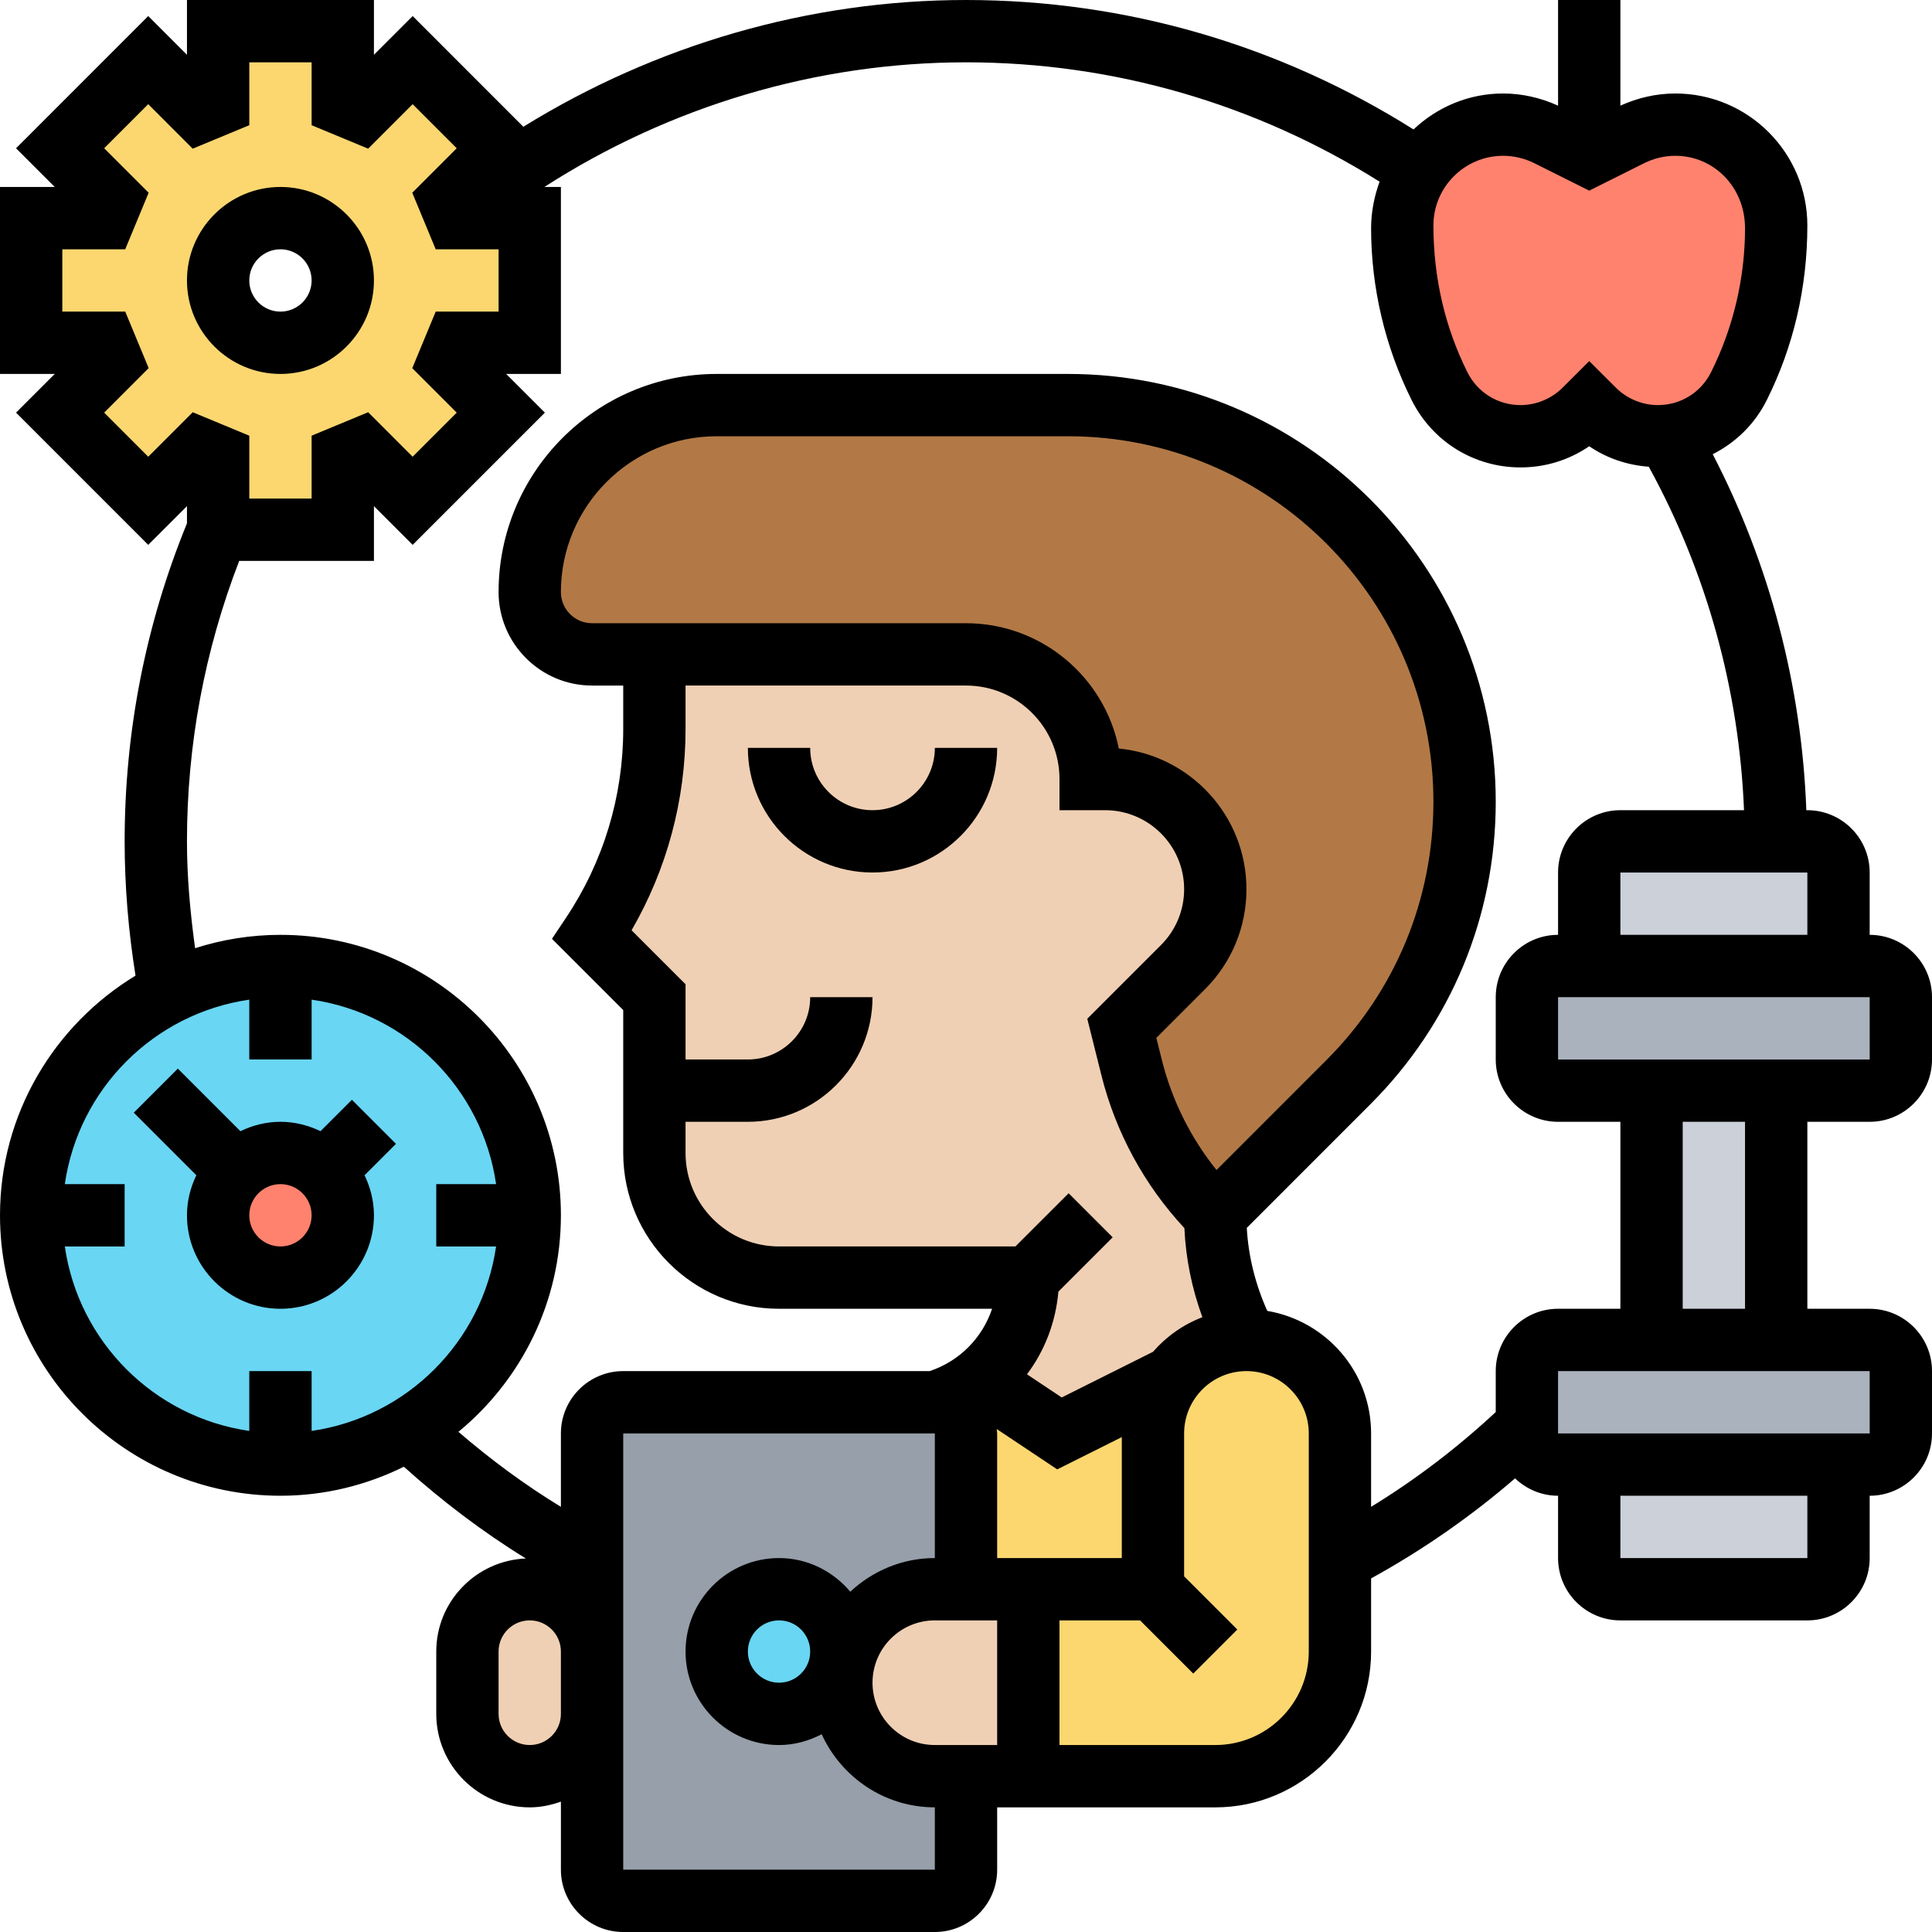 <svg id="_x33_0" enable-background="new 0 0 62 62" height="512" viewBox="0 0 62 62" width="512" xmlns="http://www.w3.org/2000/svg"><g><g><g><path d="m47 25.73c0 1.69-.34 3.34-.97 4.87s-1.57 2.94-2.76 4.13l-4.27 4.27c-1.31-1.31-2.24-2.95-2.69-4.74l-.31-1.26 1.96-1.96c.67-.67 1.04-1.57 1.04-2.5 0-.98-.4-1.86-1.04-2.5s-1.52-1.04-2.5-1.04h-.46c0-1.1-.45-2.1-1.17-2.83-.73-.72-1.73-1.17-2.83-1.17h-10-2c-1.1 0-2-.9-2-2 0-1.66.67-3.16 1.76-4.24 1.08-1.09 2.58-1.76 4.24-1.76h11.27c7.03 0 12.73 5.7 12.73 12.73z" fill="#b27946"/></g><g><path d="m37 51v-5c0-.68.23-1.3.6-1.8.09-.11.18-.22.28-.32.54-.54 1.29-.88 2.12-.88 1.66 0 3 1.34 3 3v4.07 2.93c0 2.21-1.79 4-4 4h-6v-6z" fill="#fcd770"/></g><g><path d="m31.41 44.27 2.59 1.73 3.6-1.8c-.37.5-.6 1.12-.6 1.8v5h-4-2v-5c0-.55-.45-1-1-1l.15-.05c.47-.16.89-.39 1.26-.69z" fill="#fcd770"/></g><g><path d="m61 32v2c0 .55-.45 1-1 1h-3-4-3c-.55 0-1-.45-1-1v-2c0-.55.45-1 1-1h1 8 1c.55 0 1 .45 1 1z" fill="#aab2bd"/></g><g><path d="m61 44v2c0 .55-.45 1-1 1h-1-8-1c-.55 0-1-.45-1-1v-.24-1.76c0-.55.45-1 1-1h3 4 3c.55 0 1 .45 1 1z" fill="#aab2bd"/></g><g><path d="m59 28v3h-8v-3c0-.55.45-1 1-1h5 1c.55 0 1 .45 1 1z" fill="#ccd1d9"/></g><g><path d="m59 47v3c0 .55-.45 1-1 1h-6c-.55 0-1-.45-1-1v-3z" fill="#ccd1d9"/></g><g><path d="m53 35h4v8h-4z" fill="#ccd1d9"/></g><g><path d="m57 7.24v.08c0 1.76-.41 3.5-1.2 5.07-.44.9-1.31 1.49-2.29 1.59-.1.01-.21.02-.31.02-.77 0-1.51-.31-2.05-.85l-.15-.15-.15.15c-.54.54-1.28.85-2.05.85-1.1 0-2.11-.62-2.6-1.61-.79-1.57-1.2-3.31-1.2-5.07v-.08c0-.67.2-1.29.54-1.8.12-.18.26-.34.41-.49.59-.59 1.39-.95 2.29-.95.5 0 .99.12 1.44.34l1.32.66 1.32-.66c.45-.22.94-.34 1.44-.34 1.79 0 3.24 1.45 3.24 3.24z" fill="#ff826e"/></g><g><path d="m17 7v4h-2.35c-.12.28-.12.3-.24.58l1.66 1.66-2.83 2.83-1.66-1.66c-.28.12-.3.12-.58.24v2.35h-4v-2.35c-.28-.12-.3-.13-.58-.24l-1.66 1.66-2.83-2.83 1.66-1.66c-.11-.28-.12-.3-.24-.58h-2.35v-4h2.35c.12-.28.12-.3.24-.58l-1.66-1.66 2.83-2.83 1.66 1.66c.28-.12.3-.12.58-.24v-2.35h4v2.35c.28.12.3.12.58.24l1.66-1.66 2.83 2.83-1.66 1.66c.09.21.11.28.17.42.02.04.04.09.07.16zm-6 2c0-1.1-.9-2-2-2s-2 .9-2 2 .9 2 2 2 2-.9 2-2z" fill="#fcd770"/></g><g><path d="m9 31c4.42 0 8 3.58 8 8 0 2.92-1.56 5.47-3.89 6.87-1.2.71-2.61 1.13-4.11 1.13-4.42 0-8-3.58-8-8 0-3.14 1.81-5.86 4.45-7.17 1.07-.53 2.27-.83 3.55-.83z" fill="#69d6f4"/></g><g><path d="m10.41 37.59c.37.36.59.86.59 1.41 0 1.1-.9 2-2 2s-2-.9-2-2c0-.55.22-1.05.59-1.41.36-.37.86-.59 1.41-.59s1.05.22 1.41.59z" fill="#ff826e"/></g><g><path d="m30 45h-10c-.55 0-1 .45-1 1v14c0 .55.45 1 1 1h10c.55 0 1-.45 1-1v-14c0-.55-.45-1-1-1z" fill="#969faa"/></g><g><circle cx="25" cy="53" fill="#69d6f4" r="2"/></g><g><path d="m19 53v2c0 1.1-.9 2-2 2-.55 0-1.05-.22-1.41-.59-.37-.36-.59-.86-.59-1.41v-2c0-1.1.9-2 2-2 .55 0 1.05.22 1.41.59.37.36.59.86.59 1.41z" fill="#f0d0b4"/></g><g><path d="m33 51v6h-2-1c-.83 0-1.58-.34-2.12-.88s-.88-1.29-.88-2.12c0-1.66 1.34-3 3-3h1z" fill="#f0d0b4"/></g><g><path d="m21 21h10c1.1 0 2.1.45 2.83 1.17.72.73 1.17 1.73 1.17 2.83h.46c.98 0 1.86.4 2.5 1.04s1.04 1.52 1.04 2.5c0 .93-.37 1.83-1.04 2.5l-1.96 1.96.31 1.26c.45 1.79 1.38 3.43 2.69 4.74 0 1.32.31 2.61.89 3.79l.11.21c-.83 0-1.58.34-2.12.88-.1.1-.19.21-.28.32l-3.6 1.8-2.59-1.73v-.01c.99-.77 1.59-1.96 1.59-3.26h-8c-2.21 0-4-1.79-4-4v-2-3l-2-2c1.3-1.96 2-4.25 2-6.61z" fill="#f0d0b4"/></g></g><g><path d="m32 24h-2c0 1.103-.897 2-2 2s-2-.897-2-2h-2c0 2.206 1.794 4 4 4s4-1.794 4-4z"/><path d="m9 42c1.654 0 3-1.346 3-3 0-.462-.113-.894-.301-1.285l1.008-1.008-1.414-1.414-1.008 1.008c-.391-.188-.823-.301-1.285-.301s-.894.113-1.285.301l-2.008-2.008-1.414 1.414 2.008 2.008c-.188.391-.301.823-.301 1.285 0 1.654 1.346 3 3 3zm0-4c.551 0 1 .448 1 1s-.449 1-1 1-1-.448-1-1 .449-1 1-1z"/><path d="m9 12c1.654 0 3-1.346 3-3s-1.346-3-3-3-3 1.346-3 3 1.346 3 3 3zm0-4c.551 0 1 .448 1 1s-.449 1-1 1-1-.448-1-1 .449-1 1-1z"/><path d="m60 36c1.103 0 2-.897 2-2v-2c0-1.103-.897-2-2-2v-2c0-1.103-.897-2-2-2h-.033c-.148-3.991-1.174-7.897-3.004-11.424.734-.37 1.349-.964 1.734-1.735.853-1.704 1.303-3.612 1.303-5.605 0-2.336-1.9-4.236-4.236-4.236-.606 0-1.212.138-1.764.391v-3.391h-2v3.391c-.552-.253-1.158-.391-1.764-.391-1.112 0-2.118.44-2.875 1.154-4.3-2.71-9.241-4.154-14.361-4.154-5.033 0-9.958 1.441-14.205 4.068l-3.552-3.553-1.243 1.243v-1.758h-6v1.758l-1.243-1.243-4.242 4.243 1.242 1.242h-1.757v6h1.757l-1.242 1.242 4.242 4.243 1.243-1.242v.551c-1.325 3.241-2 6.673-2 10.206 0 1.445.122 2.89.349 4.309-2.601 1.58-4.349 4.431-4.349 7.691 0 4.963 4.038 9 9 9 1.422 0 2.764-.341 3.961-.931 1.217 1.095 2.521 2.087 3.913 2.944-1.595.068-2.874 1.376-2.874 2.987v2c0 1.654 1.346 3 3 3 .352 0 .686-.072 1-.184v2.184c0 1.103.897 2 2 2h10c1.103 0 2-.897 2-2v-2h7c2.757 0 5-2.243 5-5v-2.347c1.647-.907 3.194-1.981 4.62-3.211.36.343.844.558 1.38.558v2c0 1.103.897 2 2 2h6c1.103 0 2-.897 2-2v-2c1.103 0 2-.897 2-2v-2c0-1.103-.897-2-2-2h-2v-6zm.001-2h-10.001v-2h10zm-8.001-4v-2h6v2zm-3.764-25c.345 0 .691.082 1 .236l1.764.882 1.764-.882c.309-.154.655-.236 1-.236 1.233 0 2.236 1.003 2.236 2.324 0 1.596-.377 3.194-1.091 4.622-.325.651-.978 1.054-1.705 1.054-.501 0-.993-.204-1.349-.56l-.855-.852-.856.854c-.355.354-.846.558-1.348.558-.727 0-1.38-.403-1.705-1.054-.714-1.427-1.091-3.026-1.091-4.71 0-1.233 1.003-2.236 2.236-2.236zm-43.479 9.657-1.414-1.415 1.428-1.429-.752-1.813h-2.019v-2h2.018l.752-1.815-1.427-1.427 1.414-1.415 1.427 1.428 1.816-.753v-2.018h2v2.018l1.815.753 1.427-1.428 1.415 1.415-1.427 1.427.752 1.815h2.018v2h-2.018l-.752 1.815 1.427 1.427-1.415 1.415-1.427-1.428-1.815.753v2.018h-2v-2.018l-1.815-.753zm-2.677 25.343h1.92v-2h-1.92c.441-3.059 2.861-5.479 5.92-5.92v1.92h2v-1.92c3.059.441 5.479 2.861 5.92 5.92h-1.92v2h1.92c-.441 3.059-2.861 5.479-5.92 5.92v-1.92h-2v1.92c-3.059-.441-5.479-2.861-5.92-5.92zm14.92 16c-.551 0-1-.448-1-1v-2c0-.552.449-1 1-1s1 .448 1 1v2c0 .552-.449 1-1 1zm13 4h-10v-14h10v4c-1.05 0-2 .415-2.714 1.08-.551-.655-1.366-1.08-2.286-1.08-1.654 0-3 1.346-3 3s1.346 3 3 3c.495 0 .956-.132 1.368-.346.632 1.38 2.018 2.346 3.632 2.346zm-8-24h2c2.206 0 4-1.794 4-4h-2c0 1.103-.897 2-2 2h-2v-2.414l-1.732-1.732c1.135-1.962 1.732-4.178 1.732-6.459v-1.395h9c1.654 0 3 1.346 3 3v1h1.464c1.398 0 2.536 1.138 2.536 2.535 0 .677-.264 1.313-.743 1.793l-2.365 2.365.451 1.805c.459 1.839 1.378 3.529 2.666 4.915.043.974.241 1.942.577 2.858-.619.236-1.158.621-1.586 1.111l-2.928 1.464-1.115-.743c.571-.758.922-1.672 1.008-2.653l1.743-1.743-1.414-1.414-1.708 1.707h-7.586c-1.654 0-3-1.346-3-3zm17.039 1.547c-.831-1.034-1.431-2.239-1.754-3.533l-.177-.707 1.564-1.564c.856-.857 1.328-1.997 1.328-3.208 0-2.353-1.801-4.292-4.096-4.514-.456-2.29-2.482-4.021-4.904-4.021h-12c-.551 0-1-.448-1-1 0-2.757 2.243-5 5-5h11.272c6.467 0 11.728 5.261 11.728 11.728 0 3.133-1.22 6.078-3.435 8.293zm-11.039 16.453c0-1.103.897-2 2-2h2v4h-2c-1.103 0-2-.897-2-2zm-3 0c-.551 0-1-.448-1-1s.449-1 1-1 1 .448 1 1-.449 1-1 1zm7-4v-4c0-.048-.011-.093-.014-.141l1.942 1.295 2.072-1.036v3.882zm10 3c0 1.654-1.346 3-3 3h-5v-4h2.586l1.707 1.707 1.414-1.414-1.707-1.707v-4.586c0-1.103.897-2 2-2s2 .897 2 2zm6-9v1.315c-1.234 1.146-2.57 2.168-4 3.04v-2.355c0-1.977-1.444-3.612-3.331-3.932-.378-.839-.608-1.745-.658-2.664l3.968-3.969c2.593-2.593 4.021-6.04 4.021-9.707 0-7.57-6.158-13.728-13.728-13.728h-11.272c-3.86 0-7 3.141-7 7 0 1.654 1.346 3 3 3h1v1.395c0 2.161-.633 4.253-1.832 6.051l-.455.682 2.287 2.286v4.586c0 2.757 2.243 5 5 5h6.837c-.309.926-1.036 1.678-2.002 2h-9.835c-1.103 0-2 .897-2 2v2.356c-1.161-.708-2.256-1.518-3.288-2.407 2.006-1.652 3.288-4.153 3.288-6.949 0-4.963-4.038-9-9-9-.955 0-1.875.152-2.739.429-.156-1.134-.261-2.28-.261-3.429 0-3.109.569-6.132 1.676-9h4.324v-1.758l1.243 1.243 4.243-4.243-1.243-1.242h1.757v-6h-.53c4.014-2.584 8.721-4 13.53-4 4.731 0 9.297 1.332 13.272 3.83-.167.465-.272.964-.272 1.494 0 1.905.45 3.813 1.302 5.517.666 1.332 2.005 2.159 3.494 2.159.798 0 1.56-.238 2.204-.68.565.387 1.221.607 1.911.658 1.855 3.378 2.901 7.155 3.056 11.022h-3.967c-1.103 0-2 .897-2 2v2c-1.103 0-2 .897-2 2v2c0 1.103.897 2 2 2h2v6h-2c-1.103 0-2 .897-2 2zm10 6h-6v-2h6zm2.001-4h-10.001v-2h10zm-4.001-4h-2v-6h2z"/></g></g></svg>